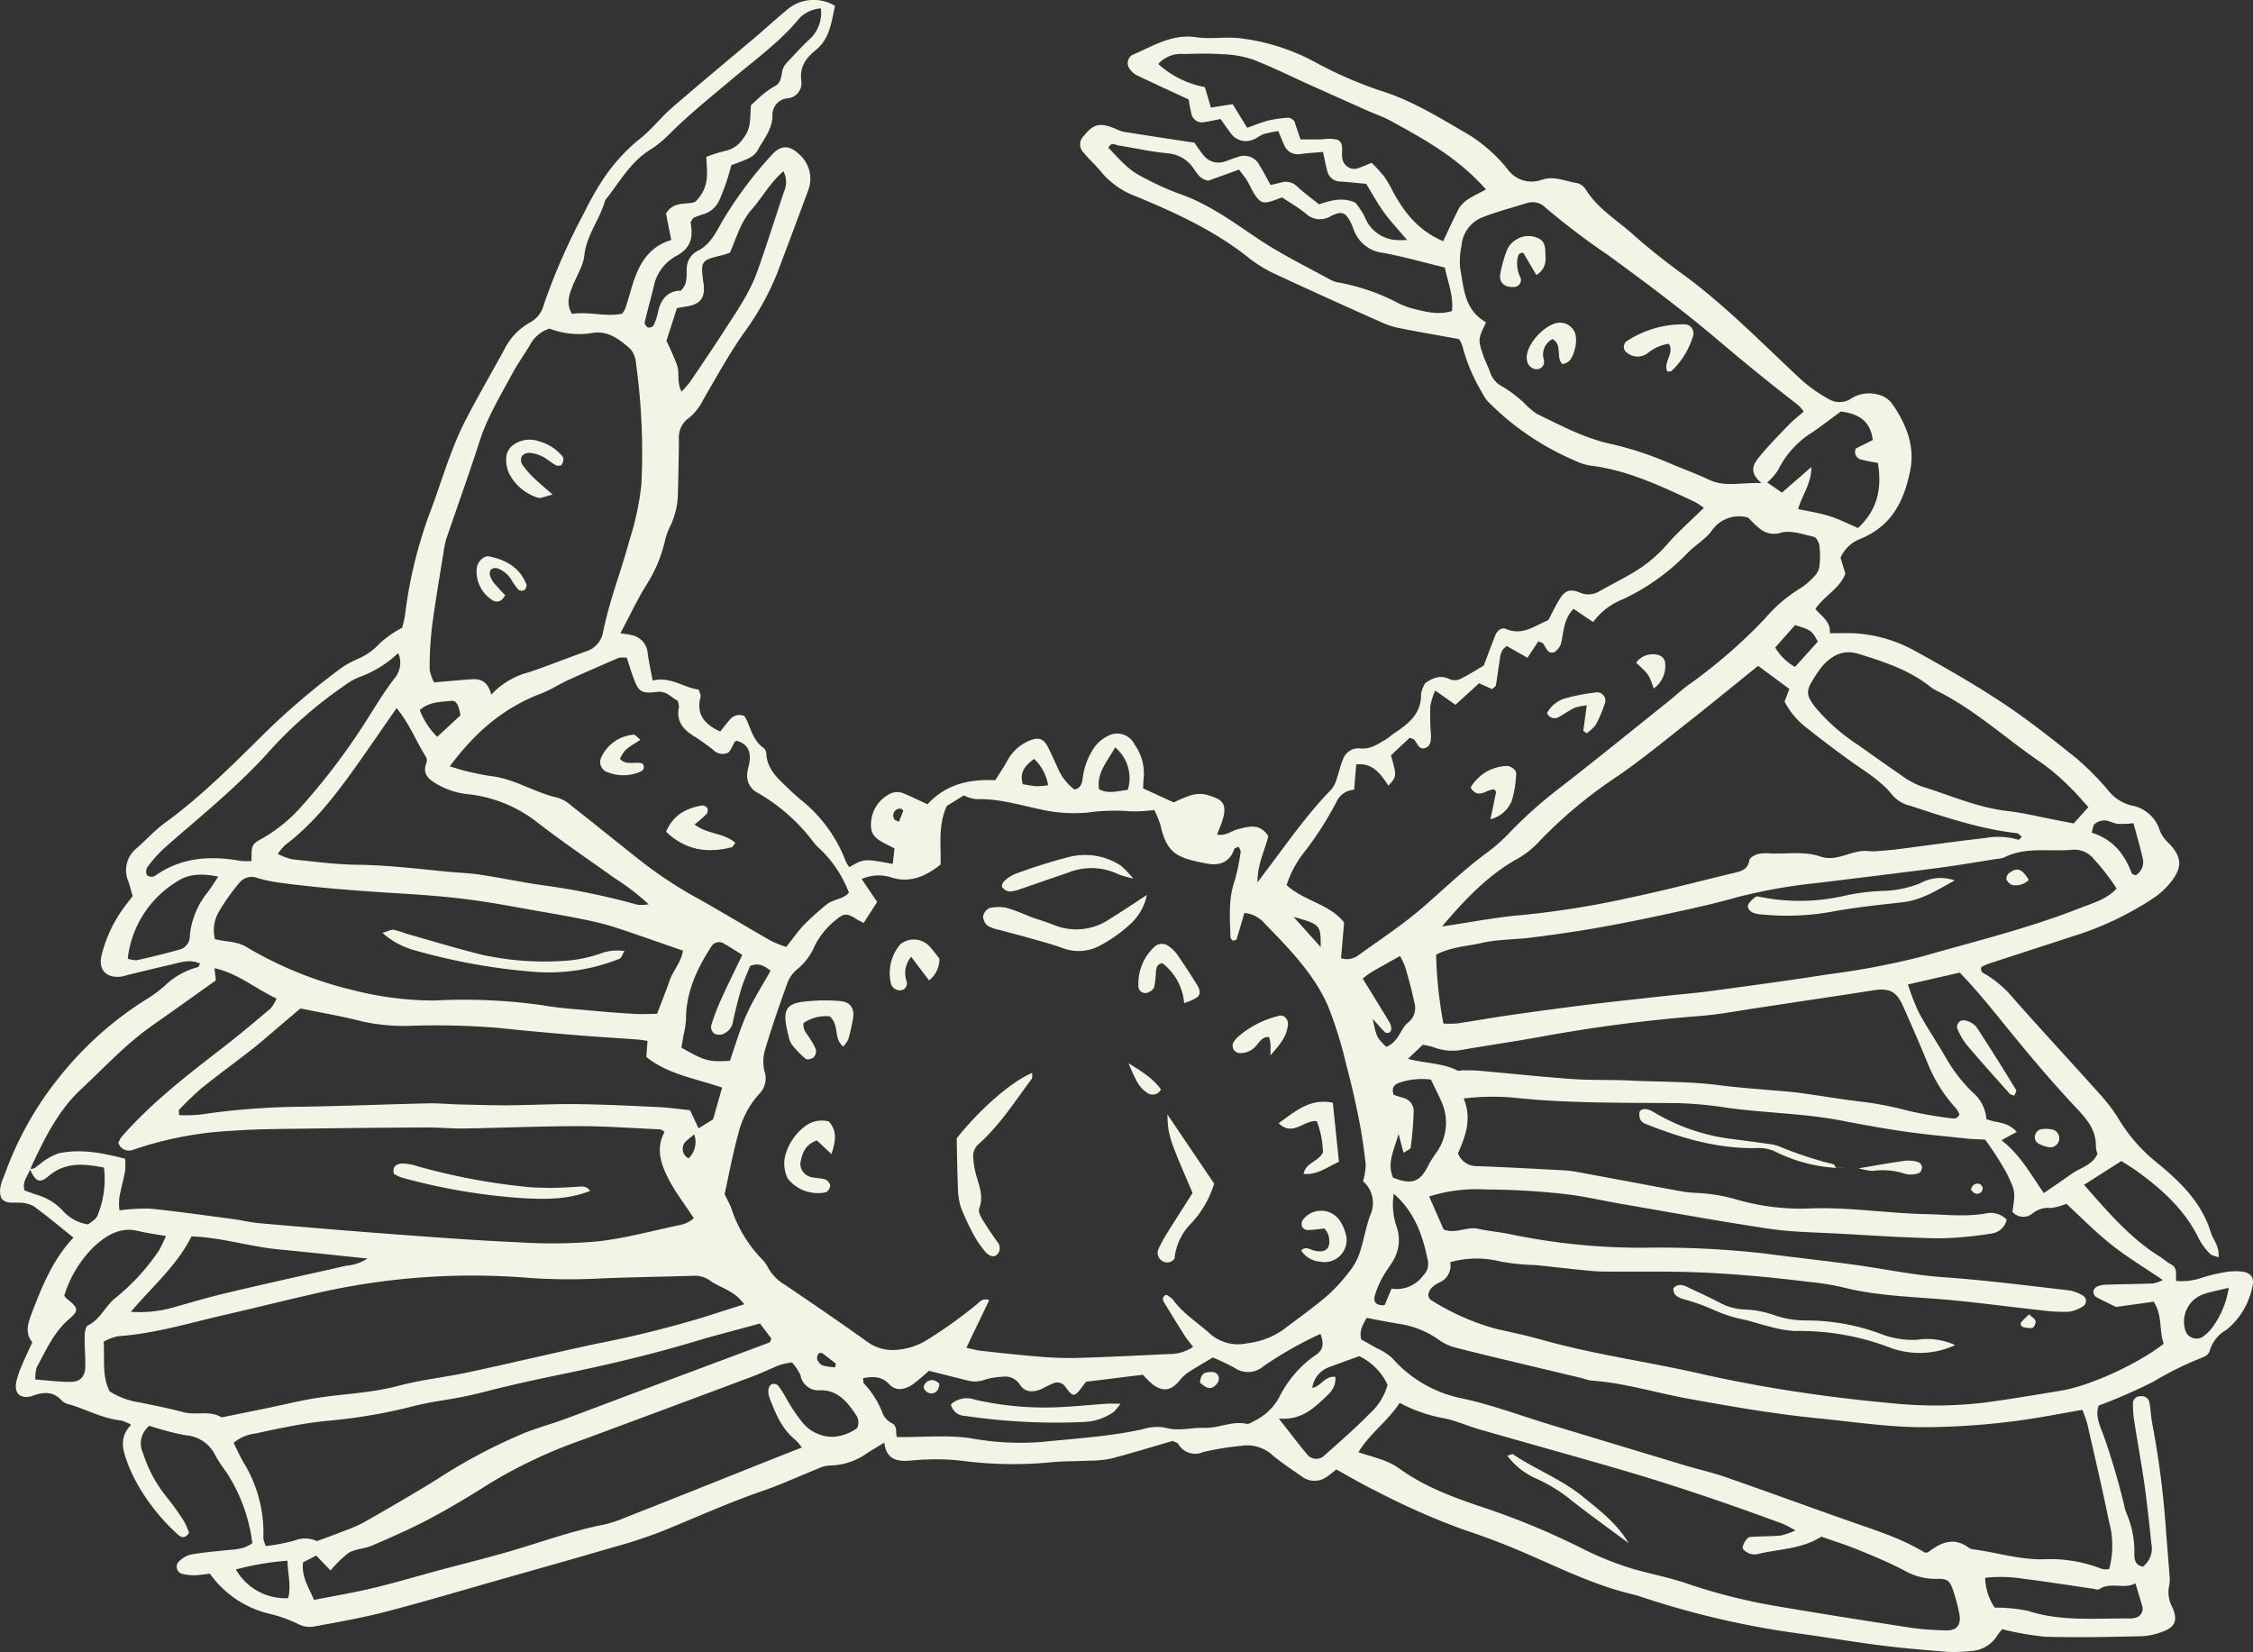 <svg id="グループ_62" data-name="グループ 62" xmlns="http://www.w3.org/2000/svg" xmlns:xlink="http://www.w3.org/1999/xlink" width="324.999" height="238.304" viewBox="0 0 324.999 238.304">
  <rect x="0" y="0" width="324.999" height="238.304" fill="#333333" stroke="none"/>
  <defs>
    <clipPath id="clip-path">
      <rect id="長方形_218" data-name="長方形 218" width="324.999" height="238.304" fill="#f4f4e6"/>
    </clipPath>
  </defs>
  <g id="グループ_61" data-name="グループ 61" transform="translate(0 0)" clip-path="url(#clip-path)">
    <path id="パス_365" data-name="パス 365" d="M10.6,178.524c-2.013-1.61-3.835-3.159-5.766-4.552a4.5,4.5,0,0,0-2.154-.491c-.845-.078-1.755.221-2.47-.618-.548-1.325.126-2.567.575-3.753a48.277,48.277,0,0,1,7.708-13.666,49.838,49.838,0,0,1,12.631-11.306,16.923,16.923,0,0,0,2.626-1.945,10.976,10.976,0,0,1,4.784-2.689c.131-.032.206-.3.337-.51-1.5-.7-2.942-.141-4.377.186-2.008.457-4.008.953-6.01,1.435a9.465,9.465,0,0,1-.946.245c-2.194.291-3.412-.957-2.876-3.106a19.661,19.661,0,0,1,3.188-6.813c.384-.529.8-1.037,1.285-1.671-.2-.691-.375-1.418-.611-2.124a4.056,4.056,0,0,1,1.157-4.769c1.4-1.218,2.655-2.626,4.145-3.709,5.584-4.057,10.362-9.009,15.28-13.811a105.455,105.455,0,0,1,10.269-8.61,14.566,14.566,0,0,1,2.3-1.231,9.189,9.189,0,0,0,3.142-2.249,15.572,15.572,0,0,1,3.211-2.229c.082-.36.295-1.089.4-1.831a64.757,64.757,0,0,1,3.447-14.382c1.774-4.6,3.045-9.405,5.325-13.8,1.766-3.4,3.69-6.722,5.534-10.083a9.041,9.041,0,0,1,3.789-3.964,3.981,3.981,0,0,0,1.915-2.512,89.551,89.551,0,0,1,5.8-13.223,41.787,41.787,0,0,1,3.1-5.39A26.227,26.227,0,0,1,92.2,20.1c1.722-1.311,3.068-3.113,4.716-4.541,4.04-3.5,8.159-6.912,12.243-10.364.748-.632,1.471-1.294,2.21-1.937.66-.575,1.319-1.149,1.989-1.707a5.956,5.956,0,0,1,7.085-.714c-.5,2.345-.746,4.743-2.763,6.383-1.427,1.159-2.366,2.407-2.09,4.476a2.177,2.177,0,0,1-2.052,2.489,2.4,2.4,0,0,0-2.111,2.529c-.027,2-1.326,3.441-2.19,5.062a2.8,2.8,0,0,1-1.21,1.035c-.771.392-1.606.655-2.531,1.016a32.474,32.474,0,0,1-1.644,4.845,3.687,3.687,0,0,1-2.48,2.255,10.584,10.584,0,0,0-1.41.535c-.156.312-.365.525-.335.693.4,2.152-.006,3.726-2.211,4.841a6.484,6.484,0,0,0-3.136,4.438c-.409,1.7-.9,3.388-1.285,5.095-.046.2.265.624.495.708a.837.837,0,0,0,.778-.284A7.719,7.719,0,0,0,94.9,45.1c.392-1.96,1.456-3.155,3.323-3.182.957-.95.8-1.991.845-2.957a2.888,2.888,0,0,1,1.5-2.737c1.8-.864,2.594-2.474,3.519-4.124a57.253,57.253,0,0,1,7.222-9.732c1.3-1.475,2.565-1.458,3.932-.147a4.681,4.681,0,0,1,1.285,5.39q-2.172,5.861-4.381,11.708a39.173,39.173,0,0,1-4.771,8.606c-2.206,3.142-4.057,6.488-5.97,9.8a7.751,7.751,0,0,1-1.985,2.533,3.375,3.375,0,0,0-1.484,3.064c-.025,2.638-.069,5.275-.148,7.911A11.111,11.111,0,0,1,96.63,76a9.186,9.186,0,0,0-.746,2.168,20.2,20.2,0,0,1-2.7,6.294c-1.309,2.133-2.381,4.415-3.694,6.891a14.617,14.617,0,0,1,1.679.274,2.841,2.841,0,0,1,2.249,2.5c.166,1.29.455,2.563.725,4.042,2.579-.645,4.44,1.016,6.642,1.3.12.424.343.763.274,1.026-.657,2.495.5,3.966,2.838,5.022.409-.51.841-1.087,1.315-1.625a1.744,1.744,0,0,1,2.185-.592c.879,1.42,1.085,3.456,2.744,4.573a1.241,1.241,0,0,1,.405.877c.12,2.211,1.646,3.506,3.051,4.878.624.611,1.281,1.189,1.947,1.755a20.7,20.7,0,0,1,6.478,8.918,3.87,3.87,0,0,0,.506.775c2.139-1.228,2.139-1.228,6.252-.457.082-.717.164-1.422.257-2.236-.569-.293-1.037-.537-1.507-.778-1.633-.841-2.076-1.637-1.835-3.38a4.907,4.907,0,0,1,2.527-3.637,2.338,2.338,0,0,1,2.2-.114c1.089.451,2.147.974,3.372,1.54,2.584-2.849,5.985-3.669,9.774-3.467.605-.974,1.216-1.859,1.73-2.8a6.381,6.381,0,0,1,3.336-2.963c1.275-.506,1.962-.2,2.6,1.1.483.984.931,1.987,1.389,2.982a7.673,7.673,0,0,0,2.352,3.013c1.066-.2,1.129-1.083,1.226-1.787a9.97,9.97,0,0,1,1.642-4.261,5.115,5.115,0,0,1,1.932-1.652,2.789,2.789,0,0,1,3.9,1.229,7.189,7.189,0,0,1,1.321,4.663c-.072.535-.072,1.077-.107,1.644l4.434,2.034a17.212,17.212,0,0,1,2.392-1.011,4.358,4.358,0,0,1,2.229-.129c2.168.643,3.294,1.033,2.32,3.955-.192.577-.438,1.136-.7,1.817,1.288.238,2.052-.529,2.954-.757,1.559-.4,3.2-.946,4.428.982-.438,1.994-1.562,3.92-1.549,6.667.636-.847.948-1.267,1.264-1.684,3.041-4.008,5.9-8.166,9.436-11.767a4.777,4.777,0,0,0,.794-1.718c.293-.815.459-1.682.8-2.472a2.382,2.382,0,0,1,2.525-1.684c1.424.167,2.5-.594,3.62-1.25.468-.272.87-.658,1.323-.961,2.033-1.351,3.89-2.8,3.831-5.635a4.779,4.779,0,0,1,.6-1.57c1.117-.767,2.221-1.241,3.606-.525a1.934,1.934,0,0,0,1.515-.1c1.167-.575,2.265-1.288,3.321-1.9.575-1.507,1.106-2.938,1.665-4.358.272-.691.927-1.193,1.528-.933,2.379,1.035,4.147-.457,6.115-1.258.582-1.083,1.085-2.183,1.736-3.186.712-1.1,1.424-1.344,2.78-.82a3.012,3.012,0,0,0,2.786-.128c1.614-.908,3.268-1.741,4.864-2.678a19.868,19.868,0,0,0,5-4.149c1.572-1.8,3.388-3.388,5.281-5.247a12.449,12.449,0,0,0-1.393-.9c-4.834-2.249-9.647-4.554-15.027-5.2a8.064,8.064,0,0,1-2.16-.7A39.1,39.1,0,0,1,214.6,57.877a6.983,6.983,0,0,1-.854-1.325,25.584,25.584,0,0,1-2.794-6.644,5.016,5.016,0,0,0-.472-.992c-2.942-.537-5.709-1.018-8.465-1.557a11.753,11.753,0,0,1-2.489-.756C194.371,44.3,189.219,41.988,184.1,39.6a19.271,19.271,0,0,1-3.907-2.36c-4.914-3.939-10.551-6.52-16.277-8.9a11.867,11.867,0,0,1-5.015-3.477c-.82-1.022-1.819-1.894-2.645-2.908a1.674,1.674,0,0,1,.114-2.385c1.4-1.724,2.284-1.92,4.518-1.007a5.778,5.778,0,0,0,1.2.445c3.308.531,6.621,1.03,10.231,1.585a17.376,17.376,0,0,0,1.332,1.854,2.7,2.7,0,0,0,2.954.874c.622-.192,1.224-.457,1.85-.638a2.509,2.509,0,0,1,3.3,1.281c.525.824.959,1.705,1.522,2.72.523-.122,1.024-.223,1.513-.356a2.343,2.343,0,0,1,2.383.628c.955.879,2.013,1.644,3.094,2.512,1.7-.55,3.372-1.064,5.23-.247a10.978,10.978,0,0,1,1.372,2.055,5.184,5.184,0,0,0,4.8,3.355c.316.029.636,0,1.317,0-1.243-1.473-2.39-2.683-3.363-4.025-.953-1.313-1.726-2.758-2.544-4.09-1.4-.126-2.573-.259-3.753-.331a1.927,1.927,0,0,1-1.869-1.545c-.236-.828-.381-1.682-.609-2.723-1.13.1-2.181.158-3.222.289a2.09,2.09,0,0,1-2.379-1.288c-.276-.592-.512-1.2-.854-2.015a18.24,18.24,0,0,0-2.1.438c-.508.164-.934.575-1.439.759a2.628,2.628,0,0,1-3.233-.784c-.533-.674-1.011-1.393-1.551-2.147-.778.148-1.515.32-2.259.426a1.556,1.556,0,0,1-1.964-1.25,18.673,18.673,0,0,1-.369-1.991c-2.657-1.233-5.112-2.356-7.544-3.523a2.873,2.873,0,0,1-.952-.856,1.4,1.4,0,0,1,.31-2.034c2.967-1.243,5.736-3.1,9.245-2.571,2.01.3,4.067-.076,6.136.124a30.312,30.312,0,0,1,10.815,3.351,59.623,59.623,0,0,0,9.529,4.2c4.615,1.393,8.69,3.979,12.833,6.37a22.131,22.131,0,0,1,5.607,4.973,4.261,4.261,0,0,0,4.916,1.553c1.833-.628,3.412.215,5.089.462a2.085,2.085,0,0,1,1.279.912c1.709,2.782,4.486,4.411,6.823,6.5,2.274,2.029,4.684,3.92,7.144,5.715,6.273,4.575,11.645,10.17,17.324,15.421a22.11,22.11,0,0,0,4.021,2.754,3.051,3.051,0,0,0,3.108-.3,4.886,4.886,0,0,1,3.77-.485,3.51,3.51,0,0,1,2.1,1.444c1.994,2.9,3.237,6.073,2.5,9.609-.908,4.362-2.659,7.911-7.167,9.753A5.123,5.123,0,0,0,265.5,80.45c.211.691.459,1.505.7,2.284-.83,2.194-3.024,3.165-4.326,5.108.913,1.079,2.255,1.859,2.082,3.5,1.313,0,2.48-.057,3.641.011a20.393,20.393,0,0,1,8.68,2.556c4.288,2.36,8.551,4.8,12.629,7.5,3.715,2.463,7.226,5.253,10.711,8.046a40.759,40.759,0,0,1,4.375,4.411,6.329,6.329,0,0,0,3.4,2.307,5.22,5.22,0,0,1,4.193,3.713,5.211,5.211,0,0,0,1.328,1.8c1.8,1.926,1.937,3.368.291,5.473a10.751,10.751,0,0,1-2.335,2.227A44.861,44.861,0,0,1,299.176,135c-4.12,1.347-8.248,2.678-12.368,4.027a8.775,8.775,0,0,0-1,.453c-.173.8.331.893.683,1.094a15.759,15.759,0,0,1,3.926,3.414c4.2,4.741,8.5,9.384,12.726,14.1a23.68,23.68,0,0,1,2.525,3.4,23.66,23.66,0,0,0,5.317,6.092c3.37,2.742,6.577,5.766,7.932,10.191.339,1.1,1.3,2.019,1.1,3.593-.552-.223-1-.27-1.233-.523a9.423,9.423,0,0,1-1.557-2.1c-2.021-4.191-5.315-7.167-8.971-9.809-.7-.5-1.441-.944-2.24-1.463l-5.391,3.435c3.433,3.89,6.63,7.679,10.9,10.334.554.344,1.035.815,1.608,1.108,1.016.521.723,1.437.761,2.417a8.86,8.86,0,0,0,3.466-.373,24.623,24.623,0,0,1,3.471-.868,8.954,8.954,0,0,1,2.255-.135c1.6.1,2.213.87,1.783,2.385a10.721,10.721,0,0,1-3.69,6.039,5.137,5.137,0,0,0-2.409,2.963c-.152.7-.815.95-1.452,1.188a47.278,47.278,0,0,0-6.678,3.33,78.482,78.482,0,0,1-7.905,3.454c-.54,1.458.2,2.935.706,4.3a101.221,101.221,0,0,1,2.98,10.1,5.571,5.571,0,0,0,.253.953,13.966,13.966,0,0,1,1.21,6.08c0,.773.1,1.562,1.216,1.806a3.318,3.318,0,0,0,1.231-3.361c-.293-2.841-.594-5.685-.993-8.511-.432-3.045-1-6.071-1.467-9.11a15.088,15.088,0,0,1-.192-2.619,1.02,1.02,0,0,1,1.1-.98,1.1,1.1,0,0,1,1.258.805c.221,1.07.23,2.185.451,3.252a129.821,129.821,0,0,1,1.983,15.687c.164,1.968.327,3.936.468,5.905a4.959,4.959,0,0,1-.027,1.637,4.458,4.458,0,0,0,.455,3.153c.837,1.9.388,2.891-1.492,3.54a9.511,9.511,0,0,1-2.841.628c-4.664.1-9.335.207-14,.076A42.9,42.9,0,0,1,288.812,235c-.2.263-.483.569-.706.915a4.69,4.69,0,0,1-3.8,2.232,21.528,21.528,0,0,1-3.243.128c-3.245-.255-6.493-.525-9.725-.933-3.979-.5-7.938-1.191-11.915-1.732a124.781,124.781,0,0,1-22.491-5.216c-.413-.137-.826-.284-1.247-.381-5.325-1.229-10.216-3.612-15.194-5.782-3.083-1.344-6.233-2.563-9.426-3.606a105.662,105.662,0,0,1-12.806-5.683c-1.856-.893-3.625-1.96-5.492-2.982-.472.365-.875.717-1.317,1.014a3.012,3.012,0,0,1-3.656,0c-1.431-1-2.9-1.953-4.229-3.072a5.4,5.4,0,0,0-4.518-1.349,40.134,40.134,0,0,0-5.454.887,2.833,2.833,0,0,1-3.641-1.178c-.1-.156-.367-.206-.782-.422-2.832.822-5.827,1.745-8.857,2.541a15.991,15.991,0,0,1-3.233.312c-1.726.089-3.458.063-5.18.2a56.846,56.846,0,0,1-13.324-.209,32.17,32.17,0,0,0-4.87-.16c-.974,0-1.947.143-2.923.188-1.726.078-2.994-.518-3.214-2.626-.908.548-1.644.986-2.371,1.437a9.479,9.479,0,0,1-5.462,1.867,3.972,3.972,0,0,0-1.551.369c-2.721,1.089-5.39,2.335-8.155,3.289-4.939,1.7-9.689,3.854-14.517,5.82a73.314,73.314,0,0,1-7.108,2.329c-5.523,1.616-11.061,3.174-16.6,4.744-5.424,1.542-10.829,3.155-16.285,4.571-3.351.87-6.775,1.463-10.183,2.092a3.543,3.543,0,0,1-2.171-.274,19.559,19.559,0,0,0-4.269-1.547,14.718,14.718,0,0,1-8.634-5.808,19.792,19.792,0,0,1-2.092.247,7.225,7.225,0,0,1-1.9-.211,1.056,1.056,0,0,1-.409-1.825,3.6,3.6,0,0,1,1.633-.946c1.6-.291,3.22-.43,4.836-.6,1.387-.145,2.817-.11,4.071-1.062a24.287,24.287,0,0,0-3.673-10.115A25.764,25.764,0,0,1,31.093,210a5.129,5.129,0,0,0-4.326-2.975,39.591,39.591,0,0,1-5.216-1.368,3.256,3.256,0,0,0-.908,3.981,19.3,19.3,0,0,0,3.2,6.054,38.566,38.566,0,0,1,2.689,3.724,9.942,9.942,0,0,1,.736,1.684c-.619.972-1.258.592-1.715.152a29.324,29.324,0,0,1-5.548-6.857,23.271,23.271,0,0,1-1.446-2.952c-.744-1.975-1.561-3.993.36-5.919a5.876,5.876,0,0,0-1.41-.624c-2.63-.259-4.94-1.551-7.416-2.3a2.506,2.506,0,0,1-1.146-.531c-1.208-1.393-2.632-1.317-4.164-.763a2.577,2.577,0,0,1-.308.108c-1.625.367-2.472-.476-2.109-2.171a12.4,12.4,0,0,1,.733-2.166c.464-1.111.986-2.2,1.562-3.466-1-1.188-.716-2.52-.181-3.92,1.524-4.008,3.1-7.978,6.113-11.169m-6.32-9.993c.634.236.959-.265,1.4-.556a9.14,9.14,0,0,1,2.773-1.612c3.241-.691,6.41-.048,9.609.784a10.945,10.945,0,0,1-.017,1.814c-.244,1.294-.611,2.567-.837,3.863a8.789,8.789,0,0,0,.034,1.764,28.036,28.036,0,0,1,4.427-.247c3.987.405,7.959.974,11.934,1.5,1.288.171,2.56.495,3.852.607,6.379.552,12.762,1.094,19.147,1.568,6.061.451,12.123.912,18.192,1.178a74.724,74.724,0,0,0,11.382-.126c3.968-.436,7.867-1.521,11.8-2.341a4.442,4.442,0,0,0,2.12-1c-1.307-2-2.64-3.722-3.631-5.627-1.113-2.137-1.907-4.438-.594-6.825-.249-.156-.421-.354-.6-.362-3.9-.181-7.8-.474-11.7-.472-5.528,0-11.057.247-16.585.337-1.831.03-3.663-.154-5.494-.147q-8.293.037-16.584.158c-3.8.057-7.6.044-11.39.316a52.19,52.19,0,0,0-14.292,2.739,1.6,1.6,0,0,1-2.145-.993,4.174,4.174,0,0,1,.453-.849c4.341-4.969,9.527-8.958,14.707-12.956,2.327-1.8,4.579-3.7,6.826-5.6a5.452,5.452,0,0,0,.828-1.414c-3.108-1.463-5.62-3.66-8.952-4.373.082.695.152,1.285.207,1.751-3.171,2.253-6.172,4.411-9.2,6.531-3.774,2.64-6.88,6.042-10.231,9.158-3.418,3.178-5.4,7.348-7.355,11.525-.3,1-1.243,1.835-.8,3.094.533.194,1.035.379,1.538.563a8.235,8.235,0,0,1,4.092,2.5,6.046,6.046,0,0,0,3.532,1.835c.436-.39,1.138-.725,1.334-1.252A13.819,13.819,0,0,0,15,168.411c-2.815-.521-5.5-.879-7.985,1.229-1.33,1.13-1.918.807-2.74-1.109m120.31-35.4c-.32-.166-.607-.287-.866-.453-1.522-.986-1.913-1-3.131,0a11.324,11.324,0,0,0-3.083,3.787,8.61,8.61,0,0,1-2.527,3.359,4.739,4.739,0,0,0-1.446,2.116c-1.121,3.089-2.194,6.2-3.136,9.35a6.109,6.109,0,0,0-.128,3.216,3.145,3.145,0,0,1-.769,3.3,13.207,13.207,0,0,0-3,5.749c-.8,2.841-1.323,5.761-1.975,8.7.316.653.7,1.321.972,2.033a18.942,18.942,0,0,0,4.314,7.239,4.764,4.764,0,0,1,.976,1.309,6.686,6.686,0,0,0,2.491,2.522c3.964,2.683,7.915,5.386,11.811,8.168a6.157,6.157,0,0,0,3.964,1.2,9.783,9.783,0,0,0,4.619-1.412,67.652,67.652,0,0,0,7.169-5.123c.468-.362.86-1.014,1.856-.649-1.075,2.24-2.141,4.453-3.292,6.851a18.71,18.71,0,0,0,1.953.432c2.8.308,5.6.622,8.4.849a50.93,50.93,0,0,0,5.519.2c4.442-.129,8.882-.343,13.322-.563a5.983,5.983,0,0,0,3.509-1.037c-.459-.605-.881-1.087-1.222-1.623-1-1.568-1.968-3.153-2.931-4.744-.219-.362-.392-.776.253-1.155a3.476,3.476,0,0,1,.969.683c1.431,1.993,3.494,3.273,5.275,4.866a6.145,6.145,0,0,0,5.462,1.46,11.375,11.375,0,0,0,5.138-1.916c2.158-1.656,4.4-3.212,6.459-4.986a25.472,25.472,0,0,0,3.469-3.882,8.715,8.715,0,0,0,1.271-2.636c.531-1.667.8-3.426,1.408-5.062a4.176,4.176,0,0,0-1.035-4.9,9.457,9.457,0,0,0,.388-2.364c-.24-2.181-.546-4.362-.976-6.512-.535-2.689-1.138-5.369-1.857-8.01a58.307,58.307,0,0,0-2.642-8.457c-2.076-4.672-5.654-8.277-9.158-11.881a4.311,4.311,0,0,0-2.881-1.469c-.384,1.325-.736,2.581-1.132,3.823-.036.11-.356.126-.546.187-.11-.166-.314-.329-.32-.5-.082-2.725-.329-5.447.59-8.121a27.4,27.4,0,0,0,.872-4.189c.04-.225-.185-.495-.295-.761-.3.167-.586.225-.632.363-.657,1.966-2.225,2.406-3.92,2.08-4.168-.8-5.757-1.321-6.7-5.49a14.191,14.191,0,0,0-.908-2.246,20.592,20.592,0,0,1-3.475.192,28.1,28.1,0,0,0-6.157.187,21.921,21.921,0,0,1-6.788-.466c-3.06-.647-6.094-1.581-9.289-1.467a5.549,5.549,0,0,1-1.762-.548c-.944.586-1.768,1.1-2.457,1.522-1.317,2.864-.8,5.763-.9,8.452-2.3,1.823-4.581,2.75-7.376,1.777a5.956,5.956,0,0,0-4,.32l2.232,3.294-1.951,3.041m164.888,42.787a2.6,2.6,0,0,1-2.149,2,53.739,53.739,0,0,1-7.441.7c-4.88-.074-9.755-.411-14.629-.681-3.355-.185-6.739-.213-10.054-.706-7.081-1.05-14.127-2.35-21.187-3.561-2.885-.495-5.751-1.189-8.655-1.484a107.068,107.068,0,0,0-11.03-.618,22.7,22.7,0,0,0-8.17,1.009c.721,1.642,1.452,3.311,2.091,4.765,1.852.695,3.3-.478,4.992-.1,1.543.344,3.172.462,4.756.807a92.007,92.007,0,0,0,19.065,1.922,136.183,136.183,0,0,1,17.217.8c4.408.588,8.832,1.051,13.236,1.658,4.3.59,8.532,1.5,12.882,1.8,6.058.422,12.088,1.208,18.125,1.9a5.679,5.679,0,0,1,2.048.815.912.912,0,0,1-.013,1.431,5.328,5.328,0,0,1-2.055.826,23.208,23.208,0,0,1-3.892-.186c-5.07-.546-10.126-1.269-15.208-1.663-4.543-.352-9.083-.531-13.535-1.663a37.849,37.849,0,0,0-4.817-.78c-2.906-.348-5.816-.683-8.731-.919-3.02-.245-6.048-.453-9.076-.523-4.012-.1-8.027-.019-12.041-.063-1.189-.011-2.379-.156-3.564-.276-2.052-.206-4.1-.449-6.149-.657a31.145,31.145,0,0,1-5.14-.533,14.112,14.112,0,0,0-7.15.118,2.625,2.625,0,0,1-1.625,2.95c-.756.422-1.517.906-1.543,1.943.12.188.194.447.358.54a34.585,34.585,0,0,0,9.489,4.2c2.223.5,4.453.972,6.644,1.589,7.433,2.092,15.088,3.121,22.6,4.828,4.44,1.009,8.927,1.85,13.428,2.546q7.071,1.09,14.21,1.734a60.543,60.543,0,0,0,13.322-.051c3.762-.5,7.51-1.13,11.255-1.753,4.185-.695,11.141-3.89,14.789-6.767-.7-1.856-.147-4.073-1.452-6.058l-5.428.756c-1.009-.495-1.989-.934-2.917-1.463a.986.986,0,0,1-.354-.834,1.086,1.086,0,0,1,.6-.676,3.5,3.5,0,0,1,1.256-.24c2.27-.07,4.543-.091,6.811-.179a5.328,5.328,0,0,0,1.345-.495c-2.624-1.783-5.133-3.287-7.407-5.091-2.3-1.819-4.36-3.936-6.5-5.9a9.647,9.647,0,0,1-2.211.607,3.593,3.593,0,0,0-2.67.78,2.081,2.081,0,0,1-2.9-.221c.4-2.834.5-2.887-.864-5.645a47.393,47.393,0,0,0-3.07-4.777c-1.022-.055-1.781-.063-2.535-.143-3.016-.322-6.04-.59-9.043-1.02-3.11-.445-6.2-1.016-9.289-1.606-5.344-1.018-10.791-1.073-16.165-1.8a58.145,58.145,0,0,0-7.112-.693c-8.025-.084-16.055.061-24.055-.813a34.612,34.612,0,0,0-7.03.139c1.248,2.98.213,5.544-.816,7.919a2.855,2.855,0,0,0,2.687,1.84c4.008.137,8.012.365,12.018.573a17.687,17.687,0,0,1,2.267.228c4.895.9,9.786,1.829,14.68,2.729a16.878,16.878,0,0,0,2.579.324,24.728,24.728,0,0,1,5.772.908,33.269,33.269,0,0,0,10.292,1.361c5.772-.284,11.466.676,17.212.8,2.925.063,5.831.421,8.741-.116a3.183,3.183,0,0,1,2.9.91m-59.651-86.2-2.839-1.9c-1.368,1.437-1.395,3.11-1.726,4.7a2.3,2.3,0,0,1-1,1.524c-.934.392-1.214-.584-1.629-1.2-.1-.145-.356-.179-.71-.341-.489.736-.993,1.5-1.572,2.371l-2.984-1.69c-.978.651-.948,1.58-1.081,2.434-.171,1.079-.3,2.164-.493,3.241-.029.164-.28.289-.537.537l-1.88-.843-3.412,3.106c-.984-.691-1.846-1.3-2.927-2.059a10.322,10.322,0,0,0-.7,2.249,34.883,34.883,0,0,0,.08,3.938c.044.8.063,1.69-.693,2.052-.957.461-1.227-.552-1.679-1.121-.11-.137-.352-.164-.685-.3-.889.834-1.827,1.711-2.7,2.531.856,3.022.856,3.022-.362,4.371-1.1-1.616-2.2-3.332-4.642-3.06-.107,1.248-.206,2.415-.31,3.656a2.944,2.944,0,0,0-2.423,1.5,47.558,47.558,0,0,1-4.929,7.7,15.126,15.126,0,0,0-2.392,4.552c2.552,2.322,6.141,2.683,8.3,5.378-.148,1.732-.295,3.45-.442,5.165a2.732,2.732,0,0,0,2.558-.466c3.091-2.227,6.3-4.326,9.171-6.813,3.127-2.7,6.094-5.591,9.445-8.033a25.324,25.324,0,0,0,3.389-3.066,64.75,64.75,0,0,1,7.359-6.472c5.157-4.014,10.231-8.138,15.333-12.224,1.022-.816,1.97-1.736,3.041-2.474a74.19,74.19,0,0,0,10.825-9.417,21.43,21.43,0,0,1,4.921-4.263,9.914,9.914,0,0,0,2.253-1.876,2.64,2.64,0,0,0,.71-1.416,12.486,12.486,0,0,0,.008-2.955c-.059-.48-.447-1.224-.807-1.306-1.557-.356-3.275-.976-4.708-.607a3.232,3.232,0,0,1-3.23-.689c-.586-.474-1.1-1.041-1.549-1.475a4.749,4.749,0,0,0-5.264,1.92c-.885,1.2-2.3,2-3.368,3.077a31.458,31.458,0,0,1-9.455,6.786,9.707,9.707,0,0,0-4.259,3.275m70.563,113.636c-1.631.291-2.914.523-4.2.748a104.465,104.465,0,0,1-19.413,1.755c-4.885-.067-9.713-.807-14.566-1.285-6.263-.615-12.45-1.7-18.637-2.817-4.689-.847-9.268-2.3-14.056-2.624a8.122,8.122,0,0,1-1.248-.331c-2.845-.681-5.692-1.351-8.537-2.036-3.268-.786-6.541-1.549-9.8-2.4a6.821,6.821,0,0,1-2.348-1.094,13.225,13.225,0,0,0-5.953-2.345c-1.462-.251-2.919-.54-4.5-.834-.451.921-1.121,1.8-.754,3.119.714.4,1.467.815,2.208,1.248a8.744,8.744,0,0,1,2.2,1.378,18.122,18.122,0,0,0,10.153,5.877c4.324.931,8.507,2.514,12.755,3.8q9.652,2.926,19.311,5.835c1.972.592,3.989,1.041,5.932,1.717,6.042,2.1,12.05,4.312,18.091,6.427,3.686,1.288,7.413,2.47,10.654,4.467.27-.034.4-.011.466-.065,1.84-1.435,3.736-2.24,5.894-.626a1.345,1.345,0,0,0,.609.209c3.329.44,6.566,1.473,9.966,1.439a20.4,20.4,0,0,1,8.61,1.395,2.934,2.934,0,0,0,1.028.015,12.884,12.884,0,0,0-.017-6.832c-.961-4.729-2.067-9.428-3.138-14.134a19.636,19.636,0,0,0-.71-2.012m-92.372-69.712c4.118-.607,7.73-1.328,11.377-1.635a130.2,130.2,0,0,0,16.024-2.584c4.98-1.051,9.908-2.35,14.859-3.542.976-.234,1.855-.493,2.059-1.766.059-.371.744-.776,1.212-.908a6.305,6.305,0,0,1,1.935-.1c2.371.1,4.788-.356,7.1.442,2.47.853,4.6-1.07,6.988-.775a6.452,6.452,0,0,0,1.3-.008c.974-.074,1.949-.148,2.916-.272,4.193-.535,8.376-1.136,12.574-1.612a10.287,10.287,0,0,1,4.817.261c.08.029.268-.242.483-.447-.253-.187-.476-.489-.729-.516-5.319-.6-10.351-2.308-15.4-3.964a4.763,4.763,0,0,1-2.48-1.456c-1.658-2.1-3.924-3.426-6.048-4.944-2.211-1.58-4.379-3.228-6.507-4.921a11.174,11.174,0,0,1-3.066-3.7l.695-1.817-4.51-3.332c-3.526,2.841-6.885,5.6-10.3,8.288-3.245,2.56-6.45,5.19-9.841,7.536a66.679,66.679,0,0,0-11.287,9.348,13.039,13.039,0,0,1-3.271,2.647c-4.231,2.345-7.517,5.795-10.9,9.776M70.865,100.2a11.251,11.251,0,0,1,5.471-3.247c2.771-.929,5.487-2.029,8.242-3.011A3.538,3.538,0,0,0,87,91.12c.322-1.5.695-2.984,1.13-4.449.874-2.942,1.892-5.842,2.687-8.806a39.445,39.445,0,0,0,1.705-8.008,93.551,93.551,0,0,0-.771-17.4,3.641,3.641,0,0,0-.786-2.084c-1.536-1.4-3.268-2.725-5.5-2.345a11.871,11.871,0,0,1-6.189-.624,4.7,4.7,0,0,0-2.824,2.358c-.847,1.4-1.808,2.742-2.582,4.185-1.705,3.174-3.584,6.254-4.7,9.74-1.5,4.689-3.186,9.321-4.769,13.984A11.954,11.954,0,0,0,63.99,79.6c-.569,3.57-1.193,7.133-1.66,10.716a50.315,50.315,0,0,0-.352,6.225,5.675,5.675,0,0,0,.643,1.888c1.994-.169,3.711-.335,5.43-.451,1.29-.088,2.335.32,2.815,2.229m36.488,87.927c-1.452-2.029-3.42-2.327-4.893-3.393a3.71,3.71,0,0,0-2.425-.717c-4.545.135-9.093.2-13.634.394a83.69,83.69,0,0,1-10.058-.088A100.552,100.552,0,0,0,46.251,186.4c-4.649,1.049-9.272,2.213-13.917,3.281-5.066,1.165-10.06,2.7-15.289,3.056a7.938,7.938,0,0,0-2.088.78c.162,2.567-.265,5.005.86,7.18a11.2,11.2,0,0,0,4.358,1.6c2.126.428,4.253.868,6.351,1.416,1.768.462,3.673-.3,5.371.689.15.088.424-.029.636-.072,2.122-.426,4.242-.853,6.36-1.294,1.909-.4,3.806-.856,5.725-1.207,4.259-.775,8.613-.8,12.844-1.93,3.344-.893,6.824-1.25,10.218-1.979,6.137-1.321,12.245-2.786,18.382-4.1a156.744,156.744,0,0,0,15.47-3.831c1.825-.592,3.658-1.167,5.823-1.857m100.864-40.492a15.472,15.472,0,0,0,1.97-.011c2.461-.369,4.912-.813,7.374-1.165,3.751-.537,7.506-1.052,11.266-1.517,3.869-.478,7.746-.885,11.622-1.315,2.152-.238,4.316-.4,6.463-.7,5.584-.759,11.175-1.5,16.742-2.383a113.619,113.619,0,0,0,13.428-2.533c7.715-2.206,15.537-4.109,23.029-7.059,1.766-.7,3.715-1.178,5.211-2.792a31.173,31.173,0,0,0-3.228-4.187,3.576,3.576,0,0,0-3.123-1.408c-3.294.32-6.708-.481-9.869,1.106a3.2,3.2,0,0,1-.953.2c-2.893.451-5.78.952-8.68,1.332-5.7.746-11.409,1.422-17.113,2.135a78.052,78.052,0,0,0-11.847,2.093c-3.542,1.012-7.159,1.77-10.762,2.552q-4.921,1.07-9.887,1.939c-2.982.518-5.983.934-8.988,1.313-2.356.3-4.779.24-7.08.763-2.181.5-4.5.582-6.63,1.7a59.788,59.788,0,0,0,1.054,9.934m6.141-101.15c-1.157,2.485-1.174,2.491-.377,4.847.278.826.714,1.6.986,2.423a3.607,3.607,0,0,0,1.918,2.088A20.16,20.16,0,0,1,219.727,58a11.928,11.928,0,0,0,1.966,1.7c3.412,1.646,6.745,3.448,10.509,4.3a46.77,46.77,0,0,1,8.324,2.685c1.985.862,4.033,1.578,5.968,2.5,2.326,1.111,4.537.392,7.6.5-1.954-1.656-1.087-2.838-.259-3.848,1.306-1.595,2.759-3.07,4.193-4.552.655-.679,1.408-1.258,2.162-1.924a6.4,6.4,0,0,0-.748-.881q-5.935-4.59-11.651-9.453c-5.064-4.291-10.4-8.263-15.76-12.186a105.626,105.626,0,0,1-9.1-6.9,2.6,2.6,0,0,0-2.7-.641c-2.164.674-4.366,1.247-6.471,2.074a4.818,4.818,0,0,0-2.933,4.067,10.5,10.5,0,0,0-.188,3.275c.518,2.857.592,5.98,3.713,7.772M64.876,110.547c1.1.318,1.8.56,2.512.719,1.157.259,2.316.535,3.49.681,3.384.419,6.269,2.381,9.555,3.117a5.3,5.3,0,0,1,1.951,1.121c3.083,2.421,6.128,4.889,9.2,7.321a61.046,61.046,0,0,0,8.353,5.686c3.8,2.1,7.513,4.369,11.287,6.524a15.221,15.221,0,0,0,2.187.872c.984-1.229,1.732-2.31,2.628-3.245a42.01,42.01,0,0,1,3.15-2.836c.957-.816,2.436-.773,3.27-1.736a16.9,16.9,0,0,0-4.474-6.585,6.663,6.663,0,0,1-.655-.733,26.493,26.493,0,0,0-8.033-7.091,2.772,2.772,0,0,1-1.473-3.028c.051-.434.2-.854.272-1.286.259-1.6-.2-2.767-1.85-3.2-.124.084-.236.122-.284.2-.333.529-.533,1.271-1,1.551a1.84,1.84,0,0,1-2.084-.449,35.681,35.681,0,0,0-2.921-2.055c-1.509-.959-2.426-2.164-2.021-4.092a2.509,2.509,0,0,0-.194-.929c-.959-.516-1.631-1.435-2.906-1.277-2.276.284-2.7.008-3.408-1.888-.377-1-.679-2.029-1.012-3.034a3.748,3.748,0,0,0-1.165.015c-2.47,1.06-4.935,2.133-7.38,3.25-1.279.584-2.47,1.391-3.78,1.884-5.331,2.012-9.495,5.494-13.207,10.522m131.076,98.925c2.107.738,4.143,1.09,5.871,2.341,3.922,2.841,8.454,4.4,12.971,5.905a108.6,108.6,0,0,1,13.2,5.527,45.408,45.408,0,0,0,7.843,3.142c2.512.691,5.083,1.2,7.54,2.044a83.554,83.554,0,0,0,13.247,3.306c6.413,1.09,12.838,2.107,19.269,3.091a41.151,41.151,0,0,0,4.87.341c1.483.046,2.154-.786,1.876-2.337a25.648,25.648,0,0,0-.826-3.184c-.52-1.652-.828-1.966-2.537-1.909a8.959,8.959,0,0,1-4.623-1.226c-2.194-1.153-4.5-2.1-6.8-3.037-1.694-.691-3.448-1.231-5.119-1.821-2.944,1.838-6.187,1.762-9.224,2.514a2.123,2.123,0,0,1-1.269-.128c-.364-.158-.908-.577-.879-.824a2.67,2.67,0,0,1,.735-1.351c.177-.194.611-.19.931-.206,1.3-.067,2.6-.051,3.892-.179a10.524,10.524,0,0,0,2.061-.727,18.092,18.092,0,0,0-1.77-.938c-7.944-2.935-15.952-5.667-24.082-8.023-6.556-1.9-13.135-3.721-19.7-5.607-1.667-.478-3.273-1.208-4.959-1.578a21.592,21.592,0,0,1-6.575-2.255c-1.7,2.632-4.276,4.373-5.945,7.119M45.29,230.779c3.066-.607,5.844-1.068,8.577-1.724,3.159-.756,6.275-1.69,9.411-2.537,3.761-1.014,7.551-1.926,11.278-3.053,4.141-1.25,8.221-2.693,12.475-3.536a16.247,16.247,0,0,0,2.786-.874q9.535-3.768,19.056-7.578c2.2-.875,4.4-1.743,6.79-2.685a7.734,7.734,0,0,0-.912-1.09c-1.972-1.57-2.877-3.808-3.745-6.065a2.809,2.809,0,0,1-.147-1.281.991.991,0,0,1,.508-.71.965.965,0,0,1,.87.2,15.137,15.137,0,0,1,1.054,1.625,25.494,25.494,0,0,0,2.335,3.547,5.623,5.623,0,0,0,4.5,2.232,6.467,6.467,0,0,0,3.54-1.281,2.887,2.887,0,0,0,.162-.738,2.09,2.09,0,0,0-.221-.944c-1.283-1.949-2.661-3.8-5.315-3.749a2.626,2.626,0,0,1-2.82-2.179,7.489,7.489,0,0,0-1.226-1.836,11.3,11.3,0,0,0-1.739.36c-1.306.51-2.567,1.142-3.879,1.633q-12.192,4.567-24.4,9.093a71.243,71.243,0,0,0-13.537,6.33c-2.839,1.806-5.73,3.547-8.7,5.127-2.681,1.425-5.477,2.64-8.263,3.85-1.087.47-2.4.474-3.4,1.054a15.283,15.283,0,0,0-2.643,2.567c-.7-.729-1.34-1.4-2.071-2.158l-1.9.98c-.242,2.1.8,3.555,1.578,5.42m53.216-93.657c-3.283-1.132-6.423-2.257-9.592-3.3a41.383,41.383,0,0,0-4.415-1.138c-2.124-.445-4.263-.815-6.4-1.188-3.418-.594-6.828-1.269-10.265-1.718-3.327-.434-6.68-.7-10.029-.9-5.736-.344-11.464-.765-17.164-1.513a22.823,22.823,0,0,1-3.479-.708,2.268,2.268,0,0,0-2.645.695,28.193,28.193,0,0,0-3.011,4.276,5.25,5.25,0,0,0-.5,3.835c1.517.417,3.047.266,4.448,1.081a55.113,55.113,0,0,0,15.328,6.244,47.435,47.435,0,0,0,11.9,1.528,80.339,80.339,0,0,1,15.893.733c2.131.371,4.3.5,6.463.7s4.32.373,6.484.5c1.06.063,2.13,0,3.258-.011.649-1.707,1.262-3.22,1.8-4.76s1.736-2.775,1.928-4.352M93.4,150.137c-.508-.072-.919-.158-1.334-.187-3.138-.228-6.28-.413-9.417-.674-3.564-.3-7.127-.62-10.684-1a108.439,108.439,0,0,0-12.309-.325,28.281,28.281,0,0,1-7.433-.622c-2.813-.738-5.694-1.21-8.876-1.867-.723.611-1.715,1.444-2.7,2.28-1.414,1.2-2.8,2.432-4.252,3.578-2.4,1.886-4.87,3.667-7.245,5.58a43.053,43.053,0,0,0-3.3,3.165c-.1.1-.013.386-.013.78a19.48,19.48,0,0,0,4.417-.272,106.1,106.1,0,0,1,13.3-.934c6.065-.1,12.13-.348,18.2-.487,1.513-.036,3.03.122,4.546.158,2.385.057,4.769.133,7.152.118,3.239-.021,6.476-.209,9.713-.167,3.9.051,7.8.238,11.7.424,1.6.076,3.2.3,4.674.453.453.963.8,1.7,1.228,2.615l2.093-1.286c.43-1.509.843-2.963,1.306-4.588-3.8-1.317-7.732-1.865-10.929-4.417.055-.759.108-1.488.169-2.32M45.718,222.3c1.395-.521,2.613-.955,3.814-1.431a22.894,22.894,0,0,0,2.988-1.292c3.483-2,6.967-3.995,10.379-6.111a78.953,78.953,0,0,1,12.956-6.851c1.817-.7,3.7-1.222,5.534-1.892,3.258-1.193,6.5-2.444,9.748-3.658q9.923-3.705,19.842-7.414c.135-.051.185-.337.3-.563l-1.654-2.183c-2.329.632-4.516,1.22-6.7,1.814-.628.171-1.258.343-1.88.533-6.335,1.935-12.766,3.469-19.246,4.813-3.823.794-7.65,1.6-11.43,2.575-1.781.461-3.559.866-5.371,1.163-1.711.282-3.431.55-5.114.965a78.22,78.22,0,0,1-12.806,2.192,54.87,54.87,0,0,0-5.46.828c-1.6.285-3.186.641-4.773.986a5.943,5.943,0,0,0-3.15,1.349c.462.921.894,1.9,1.429,2.818a19.31,19.31,0,0,1,2.862,10.971,3.813,3.813,0,0,0,.373,1.1,29.642,29.642,0,0,0,4.12-.794,3.993,3.993,0,0,1,3.237.082m157.376-69.566c2.607.681,5.005.582,7.192,1.7.16.082.419-.051.632-.048.856.013,1.715,0,2.565.072,4.425.388,8.84.87,13.27,1.18,2.809.2,5.639.086,8.454.225,4.215.206,8.442.114,12.648.653,3.542.455,7.114.666,10.671,1,.971.093,1.935.247,2.9.386,2.251.324,4.5.7,6.752.971a46.006,46.006,0,0,1,6.7,1.254,57.038,57.038,0,0,0,6.389,1.149c.483.076,1.1.194,1.389-.54a3.685,3.685,0,0,0-.453-.813,21.493,21.493,0,0,1-4.162-6.63c-1.125-2.735-2.31-5.447-3.511-8.149-.969-2.185-2-2.666-4.368-2.288-3.641.58-7.287,1.111-10.929,1.663-1.823.276-3.644.56-5.468.828-2.788.411-5.563.955-8.364,1.188a222.924,222.924,0,0,0-22.548,2.9c-3.943.736-7.919,1.3-11.872,1.981a7.558,7.558,0,0,1-4.154-.352,10.891,10.891,0,0,0-1.578-.365c-.761.719-1.456,1.376-2.152,2.033m-145.88-50.6c-1.915,2.752-3.582,5.178-5.277,7.584-3.152,4.468-6.394,8.855-10.81,12.178a7.739,7.739,0,0,0-1.051,1.279,9.316,9.316,0,0,0,2.036.773c3.125.322,6.257.752,9.392.788,4.343.048,8.631.569,12.935.992,1.616.158,3.247.2,4.851.447,3,.453,5.97,1.087,8.971,1.511A100.833,100.833,0,0,1,91.935,130.5a6.711,6.711,0,0,0,1.639-.059,33.741,33.741,0,0,0-4.895-3.764c-3.719-2.653-7.5-5.22-11.116-8.01a19.558,19.558,0,0,0-10.1-4.114,11,11,0,0,1-4.585-1.543c-1.1-.662-1.951-1.406-1.387-2.9a1.163,1.163,0,0,0-.027-.906c-1.4-2.189-2.318-4.68-4.253-7.076m244.04,14.29c-.953-1.037-1.777-2.046-2.718-2.929a32.348,32.348,0,0,0-3.96-3.4c-5.138-3.445-9.691-7.768-15.3-10.5a6.445,6.445,0,0,1-1.079-.731c-3-2.3-6.5-3.42-10.029-4.527-2.179-.683-3.791.124-5.2,1.654a13.774,13.774,0,0,0-1.321,1.871c-1.146,1.762-1.123,2.4.167,4.1a27.954,27.954,0,0,0,6.349,5.58c1.943,1.385,3.882,2.782,5.86,4.118a12.336,12.336,0,0,0,3.094,1.758c4.132,1.267,8.109,3.072,12.471,3.574,2.465.284,4.893.9,7.336,1.361.729.139,1.456.282,2.211.428.719-.8,1.365-1.511,2.122-2.35M156.647,199.319c-.209.284-.337.461-.468.634-1.189,1.581-1.365,1.639-2.478.124a1.389,1.389,0,0,0-1.661-.584,15.209,15.209,0,0,0-1.743.837c-1.188.5-2.381.613-3.188-.62a2.507,2.507,0,0,0-2.529-1.121,9.475,9.475,0,0,0-2.512.424,4.2,4.2,0,0,1-2.543.1c-1.867-.464-3.732-.936-5.53-1.387a28.35,28.35,0,0,1-2.4,2.01c-1.066.708-2.354.972-3.29-.036-1.159-1.248-2.392-1.161-3.8-.915.048.362,0,.636.114.776a12.789,12.789,0,0,1,2.744,4.415,2.834,2.834,0,0,0,1.321,1.325c.849.495.451,1.325.693,1.97.108.008.217.021.325.021,3.464.025,6.986-.339,10.378.177a39.91,39.91,0,0,0,10.3.514c4.84-.508,9.706-.773,14.481-1.833a6.847,6.847,0,0,1,3.211-.225c1.939.569,3.791-.036,5.671.032,2.059.076,3.983-1.039,6.078-.58.35.076.809-.261,1.191-.459a8.06,8.06,0,0,0,3.492-3.325,16.217,16.217,0,0,1,5.287-6.145c1.121-.706,1.21-1.686.687-3.047a55.9,55.9,0,0,0-8.176,4.634,3.4,3.4,0,0,1-4.166.295,33.145,33.145,0,0,0-3.188-1.526c-1.424.86-2.543,1.5-3.616,2.2a5.087,5.087,0,0,0-1.129,1.077c-1.207,1.49-2.36,1.728-3.856.666a13.41,13.41,0,0,1-1.479-1.454c-2.68.333-5.35.664-8.231,1.02M96.829,34.619c-.318-1.6-.548-2.771-.754-3.81,1.193-2.065,3.584-1.1,4.354-1.825,2.071-2.229,1.5-4.269,1.462-6.358a20.171,20.171,0,0,1,2.834-.883,4.11,4.11,0,0,0,2.537-1.856c1.163-1.408.906-3.093,1.071-4.72.265-.24.5-.47.752-.676a13.4,13.4,0,0,1,2.565-2c1.431-.66.845-2.16,1.551-3.07.135-.173.268-.348.419-.506.974-1.022,1.918-2.076,2.938-3.051a5.19,5.19,0,0,0,1.857-4.651A4.748,4.748,0,0,0,115.3,2.643c-2.716,3.33-6.189,5.82-9.43,8.547S99.3,16.576,96.295,19.6a14.313,14.313,0,0,1-2.544,2.021c-2.862,1.785-4.423,4.733-6.453,7.26-.742,2.733-2.676,4.967-3,7.93-.171,1.572-1.159,3.051-1.753,4.581-.472,1.218-.887,2.451-.036,3.884,2.468-.381,4.906.487,7.239-.038a4.221,4.221,0,0,0,.447-.723q.408-1.247.769-2.51c.921-3.25,2.154-6.255,5.863-7.384m117.522-7.3c-3.995-4.541-8.859-7.218-13.725-9.883-1.041-.571-2.183-.955-3.273-1.439q-4.156-1.85-8.309-3.711c-2.773-1.245-5.5-2.619-8.328-3.707a15.465,15.465,0,0,0-4.459-.765c-1.838-.128-3.692-.067-5.536-.027a4.39,4.39,0,0,0-3.637,1.441,13.713,13.713,0,0,0,6.716,3.332c.327,1.1.6,2,.881,2.959l3.134-.5c.714,1.161,1.378,2.244,2.093,3.408,1.1-.383,2.093-.8,3.123-1.06a16.269,16.269,0,0,1,2.866-.384c.266-.017.556.284.784.411.327.963.632,1.856.921,2.71,1.172,0,2.143,0,3.115,0a5.7,5.7,0,0,1,2.187.036c.936.426.672,1.5.683,2.362a1.591,1.591,0,0,0,.053.325,1.732,1.732,0,0,0,2.438,1.37c.59-.192,1.155-.462,1.783-.717a24.364,24.364,0,0,1,1.856,2.031,20.918,20.918,0,0,1,1.294,2.259c1.656,3.024,3.751,5.58,7.173,7.017.763-1.6,1.424-3.079,2.162-4.516.805-1.57,2.47-2.052,4-2.946m-40.043-1.26c-1.239-.249-1.62-1.073-2.133-1.776a4.953,4.953,0,0,0-3.789-2.185c-2.367-.211-4.706-.763-7.062-1.129-.434-.069-1-.563-1.425.339,1.418,1.448,2.721,3.072,4.571,4.031a41.511,41.511,0,0,0,5.6,2.586c4.173,1.422,7.683,4,11.274,6.417,3.349,2.253,6.944,4.021,10.467,5.938a3.947,3.947,0,0,0,1.216.451,29.9,29.9,0,0,1,8.564,2.925,10.751,10.751,0,0,0,2.122.826c1.861.472,3.736.986,5.751.377.228-2.282-.624-4.2-1.035-6.276-3-.727-5.915-1.562-8.882-2.111a5.094,5.094,0,0,1-4.312-3.486,6.808,6.808,0,0,0-.386-.908c-.757-1.456-1.271-1.7-2.838-.931a2.944,2.944,0,0,1-3.587-.306c-1.081-.9-2.318-1.6-3.477-2.379-.35.131-.651.245-.952.356-1.694.622-2.141.529-3.007-.788-.419-.636-.7-1.363-1.1-2.013-.325-.527-.737-1-1.157-1.561l-4.427,1.6M57.445,94.2a16.3,16.3,0,0,1-5.666,3.49A8.427,8.427,0,0,0,49.811,98.8a61.95,61.95,0,0,0-11.495,10.151c-1.911,2.086-3.974,4.04-6.071,5.938-2.824,2.558-5.772,4.975-8.617,7.512a19.156,19.156,0,0,0-2.383,2.695,1.233,1.233,0,0,0-.036,1.153,1.1,1.1,0,0,0,1.092.126c3.821-2.74,8.046-2.978,12.463-2.192a8.744,8.744,0,0,0,1.515.011c.008-2.327-.021-2.381,1.564-3.262a22.335,22.335,0,0,0,5.772-4.754,94.174,94.174,0,0,0,8.916-11.74c1.425-2.2,2.754-4.488,4.352-6.556a3.479,3.479,0,0,0,.56-3.682m237.379,77.9c1.465-1.012,2.725-1.867,3.966-2.748,1.3-.921,3.037-1.269,3.778-2.914a4.369,4.369,0,0,1-.232-1.011c.076-2.693-1.616-4.314-3.281-6.1-3.053-3.273-5.947-6.7-8.789-10.17-2.423-2.954-4.758-5.976-7.57-8.865L275.222,142a33.926,33.926,0,0,0,1.564,4.035c1.138,2.109,2.484,4.1,3.7,6.174a22.62,22.62,0,0,0,4.164,5.439,5.519,5.519,0,0,1,1.888,3.778c1.471.588,3.018.318,4.379,1.844-.752.411-1.4.765-2.206,1.2,2.824,2.2,4.227,4.961,6.115,7.624M113.013,24.7c-1.981,1.724-3.051,3.785-4.543,5.468-1.631,1.84-2.263,4.2-3.174,6.28-.491.162-.792.285-1.1.362-3.1.746-3.134.792-2.737,3.938.013.11.048.217.059.325.187,1.913-.516,2.813-2.425,3.121-.514.082-1.026.177-1.444.249-.588,1.831-1.111,3.462-1.517,4.722a38.039,38.039,0,0,1,1.557,3.563c.348,1.089-.084,2.356.617,3.766a15.831,15.831,0,0,0,1.2-1.353c1.654-2.445,3.317-4.889,4.918-7.371,1.777-2.759,3.69-5.462,4.805-8.585,1.365-3.818,2.573-7.692,3.865-11.537a3.365,3.365,0,0,0-.08-2.948M18.875,189.215a17.863,17.863,0,0,0,6.682-.786c1.987-.554,3.964-1.148,5.964-1.642,3.051-.752,6.117-1.441,9.179-2.139s6.137-1.355,9.2-2.074a6.726,6.726,0,0,0,3.115-1.039c-4.526-.468-8.718-.921-12.913-1.33s-8.248-1.73-12.475-1.865c-2.124,4.225-5.574,7.146-8.749,10.876M261.3,67.362c-.013,2.44-1.349,4.04-1.915,6.071,1.623.352,3.108.561,4.518,1.009s2.739,1.134,4.118,1.72c2.8-2.59,3.494-5.717,2.858-9.4a22.663,22.663,0,0,1-2.276-.445,1.142,1.142,0,0,1-.9-1.62l2.444-1.222c-.306-2.67-1.945-3.789-4.6-4.118-1.237.908-2.622,1.954-4.04,2.957a13.31,13.31,0,0,0-5.007,5.473,8.277,8.277,0,0,1-1.58,1.8c.71.491,1.4.969,2.131,1.471.742-.647,1.395-1.216,2.05-1.785.634-.552,1.267-1.1,2.206-1.916M5.1,198.984c1.915.139,3.526.363,5.136.341,1.429-.019,2.086-.862,2.078-2.356-.006-1.427-.12-2.857-.1-4.282.01-.518.135-1.336.457-1.492,1.736-.843,2.455-2.662,3.833-3.854a30.99,30.99,0,0,0,6.417-6.954c.383-.62.649-1.315,1.026-2.09-1.5-.27-2.784-.434-4.038-.74-2.63-.645-4.678.721-6.372,2.282a16.787,16.787,0,0,0-4.272,7.072,4.027,4.027,0,0,0,.346.407c1.709,1.313,1.8,1.724.39,2.919-2.236,1.892-3.353,4.529-4.714,7.007a6.113,6.113,0,0,0-.192,1.739m179.378,5.635c1.646,2.1,2.8,3.625,4.025,5.1a1.678,1.678,0,0,0,2.586.181c2.2-1.937,4.411-3.882,6.472-5.97a8.815,8.815,0,0,0,2.605-4.164,8.5,8.5,0,0,0-4.1-4.151c-1.57.575-2.973,1.079-4.371,1.6a3.742,3.742,0,0,0-2.394,2.976c1.229-.169,1.852-1.81,3.329-1.578.133,1.545-.8,2.341-1.654,3.133-1.673,1.559-3.367,3.115-6.5,2.872m-77.387-66.884c-1.028-.634-1.835-1.163-2.672-1.635a1.284,1.284,0,0,0-1.757.369c-2.1,3.22-3.709,6.63-3.7,10.623a13.231,13.231,0,0,1-.352,2.206c-.1.624-.213,1.247-.312,1.817,3.384,1.93,3.955,2.088,7,1.9.765-2.171,1.416-4.491,2.394-6.663s2.278-4.185,3.475-6.339c-.9-.666-1.677-1.2-2.95-.681-.388.98-.9,2.063-1.25,3.2-.476,1.562-.862,3.157-1.212,4.754a2.3,2.3,0,0,1-1.572,1.911,1.527,1.527,0,0,1-1.2-.148,1.274,1.274,0,0,1-.394-1.094,31.39,31.39,0,0,1,1.385-3.681c.942-2.086,1.962-4.134,3.113-6.539m180.646,94.154a23.213,23.213,0,0,1,4.8.466c4.885,1.585,9.881,1.047,14.85,1.1a2.856,2.856,0,0,0,.641-.1A1.323,1.323,0,0,0,309,231.6c-.289-1.026-.607-2.042-.963-3.224-1.623.933-3.547-.265-5.2.845-.211.141-.632-.019-.952-.065-3.319-.478-6.628-1.014-9.957-1.422a20.781,20.781,0,0,0-5.568-.15,8.089,8.089,0,0,0,1.378,4.307M31.488,126.449c-2.366-.495-4.276-.381-5.823.626a14.982,14.982,0,0,0-7.236,11.2,3.728,3.728,0,0,0,1.306.232c2.109-.476,4.212-.98,6.288-1.572a2.022,2.022,0,0,0,1.365-2.036A11.7,11.7,0,0,1,30,128.647c.442-.59.83-1.22,1.488-2.2m169.556,31.485c.392.124.891.278,1.389.436a1.949,1.949,0,0,1,1.494,1.928,51.542,51.542,0,0,1-.434,5.214c-.032.253-.569.442-1.03.775-.268-1.012-.464-1.757-.723-2.737-.6,2.27-1.713,4.173-.794,6.313,2.731,1.1,3.939.649,5.152-1.878a15.362,15.362,0,0,1,1.018-1.61,7.407,7.407,0,0,0,.813-7.483c-.489-1.075-1.016-2.133-1.513-3.167a10.3,10.3,0,0,0-4.68.491c-.71.3-1.018.769-.693,1.719m.011,14.254a9.752,9.752,0,0,0,.468,4.918,5.852,5.852,0,0,1-.719,4.994c-.449.744-1,1.431-1.395,2.2a12.023,12.023,0,0,0-1.111,2.691c-.226.976.417,1.359,1.437,1.267.306-.723.626-1.486,1-2.377a4.761,4.761,0,0,0,4.571-1.9,2.329,2.329,0,0,0,.679-2.072c-.725-3.641-1.882-7.057-4.933-9.723M199.954,151c1.829-.7,2.015-2.552,3.129-3.479a2.648,2.648,0,0,0,.946-2.881c-.348-1.713-.822-3.4-1.3-5.085a11.1,11.1,0,0,0-.771-1.658c-1.515.853-2.847,1.578-4.154,2.35a12.513,12.513,0,0,0-1.228.913c1.376,2.238,2.636,4.271,3.871,6.318a2.085,2.085,0,0,1,.253.923.685.685,0,0,1-.28.527.65.65,0,0,1-.605-.01c-.565-.554-1.083-1.159-1.8-1.953.556,2.666.567,2.662,1.943,4.033M34.027,226.385a8.186,8.186,0,0,0,7.548,4.135c.457-1.886-.091-3.559-.1-5.4a41.2,41.2,0,0,0-7.449,1.26M321.5,185.761c-1.477.36-2.518.546-3.515.872a4.2,4.2,0,0,0-2.769,5.2,1.687,1.687,0,0,0,2.605.942,6.128,6.128,0,0,0,1.372-1.38,12.936,12.936,0,0,0,2.307-5.631m-13.74-67.027a14.62,14.62,0,0,1-2.274.1c-.638-.078-1.245-.47-1.876-.5a2.335,2.335,0,0,0-1.441.5c-.259.2-.268.733-.44,1.275,3.075.946,4.752,3.1,5.793,5.877.051.139.365.175.565.263a2.244,2.244,0,0,0,.978-2.562c-.367-1.6-.832-3.174-1.305-4.948M258.946,90.163,256.078,93.4a7.753,7.753,0,0,0,2.853,2.8l3.3-3.658c-.891-1.574-.866-1.618-3.289-2.383M160.865,107.8c-1.2,2.133-2.672,3.686-2.335,6.035,1.387.748,2.721.238,4.154.1a5.766,5.766,0,0,0-1.819-6.13M66.416,103.19c-.206-1.239-.489-2.185-1.309-2.1-1.528.166-3.191.11-4.552,1.336a10.845,10.845,0,0,0,2.516,3.859c1.2-1.106,2.274-2.1,3.346-3.1m84.775,10.083a6.756,6.756,0,0,0-2.01-3.8c-1.328.95-2.137,1.92-1.648,3.639a19.716,19.716,0,0,0,1.953.3,12.563,12.563,0,0,0,1.705-.139m39.324,23.349c0-3.235-.019-3.252-3.918-4.368l3.918,4.368m-90.376,27c-.679.63-1.307.957-1.517,1.463a1.509,1.509,0,0,0,.712,2,3.289,3.289,0,0,0,.805-3.464m20.31,33.607c.042-.175.086-.348.129-.523-.653-.506-1.292-1.03-1.968-1.505a.568.568,0,0,0-.552.055,1.117,1.117,0,0,0-.181.815,1.676,1.676,0,0,0,.765.887,8.781,8.781,0,0,0,1.806.272m9.211-78.68c.226-.55.457-1.077.639-1.621a.73.73,0,0,0-.447-.293.993.993,0,0,0-.835,1.542c.076.143.32.192.643.373m8.524,52.693a9.8,9.8,0,0,0,.415,2.879,33.982,33.982,0,0,0,1.943,4.151,14.592,14.592,0,0,0,1.477,2.154c.67.853,1.425,1.009,1.89.459a1.314,1.314,0,0,0-.072-1.776c-.744-1.071-1.494-2.141-2.16-3.262-.266-.449-.577-1.13-.422-1.53.7-1.817-.08-3.408-.514-5.072a13.872,13.872,0,0,1-.354-2.261,2.321,2.321,0,0,1,.854-2.021c3.009-2.7,5.18-6.113,7.578-9.331.135-.183.057-.527.086-.877-3.015,1.243-7.7,5.365-10.9,9.458.055,2.453.076,4.743.175,7.028m21.872-38.661a8.522,8.522,0,0,1-8.052.835c-1.1-.455-2.255-.765-3.372-1.176a33.2,33.2,0,0,0-3.348-1.266,5.637,5.637,0,0,0-2.533.017,1.623,1.623,0,0,0-.929,1.176,1.753,1.753,0,0,0,.639,1.363,5.717,5.717,0,0,0,1.817.632c1.458.407,2.929.775,4.385,1.191,1.564.449,3.144.862,4.668,1.422a6.48,6.48,0,0,0,5.365-.388,20.68,20.68,0,0,0,4.242-2.984,7.859,7.859,0,0,0,2.512-4.312c-2.139,1.389-3.74,2.485-5.4,3.49m8.387,45.174a19.377,19.377,0,0,0-1.262,2.286,1.36,1.36,0,0,0,.381,1.77,1.293,1.293,0,0,0,1.875-.257,8.323,8.323,0,0,1,2.379-5.06,14.5,14.5,0,0,0,3.336-5.764c-2.227-3.292-4.389-6.493-6.745-9.978.112,3.089.181,3.3,3.637,11.325-1.159,1.825-2.394,3.743-3.6,5.679m-46.059-27.85a28.335,28.335,0,0,0,.657-2.876c.278-1.475-.276-2.445-1.709-2.613a23.755,23.755,0,0,0-4.212-.038c-3.85.242-4.389,1.045-3.361,5.068a3.212,3.212,0,0,0,.468,1.22,14.191,14.191,0,0,0,2,2.069c.209.169.885.011,1.151-.223a1.331,1.331,0,0,0,.325-1.119,7.546,7.546,0,0,0-.769-1.427c-.377-.738-1.191-1.3-1.007-2.4a5.658,5.658,0,0,1,3.772-.959c1.431,1.22.5,3.22,1.953,4.345a4.153,4.153,0,0,0,.731-1.043m-2.442,16.568c.634-1.9.853-3.389-.384-4.714a4,4,0,0,0-3.5.754,7.829,7.829,0,0,0-2.624,3.688,4.8,4.8,0,0,0,.234,3.833,5.554,5.554,0,0,0,5.511,1.935,1.225,1.225,0,0,0,.586-1,1.243,1.243,0,0,0-.75-.854c-.708-.217-1.507-.15-2.2-.39a1.97,1.97,0,0,1-1.34-2.036c.268-1.3.632-2.579,2.373-3.193.674.632,1.267,1.191,2.1,1.975m41.731-41.617a9.426,9.426,0,0,0-7.494-1.235,80.442,80.442,0,0,0-7.721,2.434,5.414,5.414,0,0,0-1.614,1.064c-.2.169-.384.685-.285.818a1.591,1.591,0,0,0,.976.655,4.28,4.28,0,0,0,1.562-.316c2.354-.8,4.7-1.627,7.049-2.426a8.977,8.977,0,0,1,7.239.282,14.815,14.815,0,0,0,2.09.588,14.744,14.744,0,0,0-1.8-1.863m22.778,37.158c2.063,2.01,3.677-.525,5.506-.293a13.983,13.983,0,0,1,.891,4.524c-.769,1.382-2.484,1.45-2.8,3.079,1.979.187,3.408-.982,5.1-1.739-.293-2.826-.571-5.517-.883-8.516-3.3-.7-5.388,1.233-7.816,2.946M172.759,143.8c.544-.529.225-1.254-.126-1.812-.925-1.481-1.876-2.944-2.868-4.379A4.994,4.994,0,0,0,168.6,136.5a1.582,1.582,0,0,0-2.086.082,7.279,7.279,0,0,0-2.3,5.567,1.012,1.012,0,0,0,.984,1.1,1.672,1.672,0,0,0,1.271-.79,11.466,11.466,0,0,0,.268-2.234c.078-.5.034-1.132.938-1.29a8.053,8.053,0,0,1,3.138,5.745,7.056,7.056,0,0,0,1.945-.874m-38.745-2.39a3.9,3.9,0,0,0,1.5-3.152c-.563-.693-1-1.317-1.526-1.857a3.1,3.1,0,0,0-4.109-.207,6.454,6.454,0,0,0-1.326,5.8,1.392,1.392,0,0,0,1.574.822,1.042,1.042,0,0,0,.641-1.326,3.54,3.54,0,0,1,.674-3.479l2.575,3.4M190.4,181.982a3.186,3.186,0,0,0,3.726-3.991,6.207,6.207,0,0,0-.95-2.059,3.269,3.269,0,0,0-5.272.086,1.091,1.091,0,0,0-.063.934.993.993,0,0,0,.752.476c.822-.013,1.644-.143,2.465-.226a3.835,3.835,0,0,1,.554.885c.51,1.9-.3,2.775-2.118,2.278-.6-.166-1.172-.632-1.8.017a3.584,3.584,0,0,0,2.7,1.6m-4.613-34.052c.122-.872-.542-1.637-1.3-1.4a13.886,13.886,0,0,0-5.98,3.1,4.424,4.424,0,0,0-.6.767,1.06,1.06,0,0,0,.769,1.484,2.837,2.837,0,0,0,2.35-.851c.594-.55.929-1.5,2.042-1.452a6.6,6.6,0,0,1,.2.915c.034.413.008.832.008,1.726,1.812-2.023,2.312-2.929,2.5-4.29m-20.365,9.643a1.331,1.331,0,0,0,2.061-.434c-1.062-1.481-2.518-2.449-4.678-3.772,1.207,2.86,1.62,3.517,2.617,4.206m111.263,35.672a12.611,12.611,0,0,1-5.426-.864,30.771,30.771,0,0,0-10.817-1.915,13.949,13.949,0,0,1-4.748-.856,14.523,14.523,0,0,0-4.134-.729,8.283,8.283,0,0,1-3.407-.94c-1.532-.813-3.119-1.517-4.68-2.276-.716-.348-1.41-.539-2.061.137-.069.992.6,1.311,1.355,1.564a30.546,30.546,0,0,1,4.288,1.5,19.515,19.515,0,0,0,4.611,1.494c1.151.272,2.274.668,3.426.934a18.1,18.1,0,0,0,3.8.7,36.268,36.268,0,0,1,13.679,2.36,12.2,12.2,0,0,0,9.477-.333,9.606,9.606,0,0,0-5.363-.782m-11.822-24.8c-.126-.175-.226-.474-.381-.5a55.019,55.019,0,0,1-7.961-2.636,7.719,7.719,0,0,0-1.578-.327c-1.7-.24-3.407-.464-5.112-.685a28.591,28.591,0,0,1-11.274-3.882,2.967,2.967,0,0,0-1.182-.44c-.278-.029-.767.16-.832.36a1.835,1.835,0,0,0,.1,1.163,1.353,1.353,0,0,0,.716.613c5.157,2.048,10.416,3.618,16.041,3.5a5.81,5.81,0,0,1,2.512.409,22.693,22.693,0,0,0,8.962,2.447Zm5.247.464a10.4,10.4,0,0,1,4.794.436,3.559,3.559,0,0,0,1.9-.118c.215-.049.464-.516.466-.794a.965.965,0,0,0-.462-.775,4.945,4.945,0,0,0-1.911-.228c-2.021.27-4.031.647-6.752,1.1a9.933,9.933,0,0,0,1.96.375m21.4,21.914a.644.644,0,0,0,.2.546,3.176,3.176,0,0,0,1.473.188c.24-.057.535-.691.474-1s-.521-.558-.931-.95a16.972,16.972,0,0,0-1.216,1.212m-6.606-18.686a.8.8,0,0,0,1.129-.714.818.818,0,0,0-.474-.636c-.559-.137-1.014.091-1.235.824.171.164.344.455.58.525m-20.032-3.673h1.068v-.019h-1.079l.011.019M218.1,115.438a15.775,15.775,0,0,0,.609-3.827c.048-.552-.8-1.172-1.406-1.125a6.27,6.27,0,0,0-5.165,3.119c1.149,1.85,2.394.116,3.454.28.118.2.23.306.215.384-.226,1.146-.472,2.288-.809,3.892a4.385,4.385,0,0,0,3.1-2.723m10.775-9.673a5.892,5.892,0,0,0,1.332-1.235,19.4,19.4,0,0,0,1.271-2.982,1.194,1.194,0,0,0-1.328-1.658,27.334,27.334,0,0,0-4.394.856,4.34,4.34,0,0,0-2.59,2.107,1.167,1.167,0,0,0,1.749.542c.757-.409,1.456-.933,2.227-1.3a8.262,8.262,0,0,1,1.757-.352c-.2,1.441-.354,2.556-.508,3.669l.485.356m11.287-10.379a1.321,1.321,0,0,0-.835-.875,2.985,2.985,0,0,0-3.315,1.07c1.867,1.73,1.867,1.73,2.535,3.728a3.947,3.947,0,0,0,1.616-3.922M83.041,171.193a47.7,47.7,0,0,1-6.469.065A91.59,91.59,0,0,1,60.3,168.245a7.255,7.255,0,0,0-2.215-.415c-.756.021-1.53.306-1.279,1.483a6.437,6.437,0,0,0,1.123.537,86.926,86.926,0,0,0,17.59,2.984c3.22.179,6.45.19,9.6-1.049-.567-.856-1.345-.607-2.074-.592M77,68.936a13.077,13.077,0,0,1-1.688-1.97,1.311,1.311,0,0,1-.011-1.2,1.422,1.422,0,0,1,1.132-.445,5.227,5.227,0,0,1,1.838.542c.67.339,1.241.874,1.9,1.237.223.124.761.091.847-.055.181-.314.352-.875.2-1.111a6.579,6.579,0,0,0-3.475-2.276,3.969,3.969,0,0,0-3.721.537,2.406,2.406,0,0,0-.974,1.574,4.77,4.77,0,0,0,.4,2.543,7.009,7.009,0,0,0,4.149,3.479c.407.128.948-.183,2.12-.449-1.271-1.123-2.025-1.73-2.71-2.409m-5.69,15.227a3.465,3.465,0,0,1-.626-1.125,1.056,1.056,0,0,1,.12-.875,1.027,1.027,0,0,1,.853-.206,3.807,3.807,0,0,1,2.183,1.819,9.194,9.194,0,0,0,.948,1.3.837.837,0,0,0,.816.057.92.92,0,0,0,.335-.8c-.961-2.48-2.976-3.591-5.407-4.076-.731-.147-1.61.731-1.755,1.61a4.87,4.87,0,0,0,2.255,4.71c.622.344,1.245.31,1.836-.708-.56-.605-1.089-1.132-1.559-1.711m205.618,43.273a15.38,15.38,0,0,1-5.353,1.081,29.783,29.783,0,0,0-5.437.685,28.913,28.913,0,0,1-12.2.188c-.209-.038-.5-.135-.628-.038a3.337,3.337,0,0,0-1.092,1.062c-.276.588.2,1.043.7,1.271a3.927,3.927,0,0,0,1.256.228,36.266,36.266,0,0,0,10-.388c3.393-.634,6.844-.988,10.279-1.372,2.64-.3,4.783-1.631,7.512-3.15a6.1,6.1,0,0,0-5.034.432m12.8-1.42a.969.969,0,0,0-.306.839,1.532,1.532,0,0,0,.87.816,2.683,2.683,0,0,0,2.354-.735c-.976-1.646-1.73-1.9-2.917-.921M240.534,53.6c.215-.032.478.008.6-.1a11.363,11.363,0,0,0,3.062-4.942,1.292,1.292,0,0,0-1.294-1.772,14.709,14.709,0,0,0-8.275,2.449,1.013,1.013,0,0,0,.1,1.663,2.382,2.382,0,0,0,3.009,0,6.123,6.123,0,0,1,3-1.315c.86,1.395-.9,2.674-.2,4.025M222.946,37.133c-.061-.942.118-2.111-.866-2.674a3.3,3.3,0,0,0-3.4.131,3.163,3.163,0,0,0-1.267,1.418,18.111,18.111,0,0,0-.986,3.447c-.236,1.275.577,2.021,1.928,1.937a1,1,0,0,0,.988-1.326,4.546,4.546,0,0,1-.428-2.849c.11-.443.223-.83.843-.723.571.972,1.157,1.975,1.861,3.176a2.648,2.648,0,0,0,1.328-2.537m2.4,15.371c1.2-.114,1.515-1.125,1.791-2.019a4.571,4.571,0,0,0,.131-2.223,2.319,2.319,0,0,0-2.465-1.709c-1.935.206-4.516,2.99-4.579,4.956a2.764,2.764,0,0,0,.082.647,1.436,1.436,0,0,0,1.431,1.1,1.073,1.073,0,0,0,.965-1.366,2.511,2.511,0,0,1,1.25-2.986c1.492.87.438,2.577,1.393,3.6m-119.825,69.72c.206-.051.343-.4.546-.655-1.707-1.479-4.025-1.207-5.875-2.643a21.317,21.317,0,0,0,1.7-1.475.962.962,0,0,0,.156-.866.933.933,0,0,0-.786-.4c-2.2.394-4.1,1.271-5.178,3.785,2.849,2.735,6.012,3.093,9.437,2.253m-14.1-16.251a5.632,5.632,0,0,0-4.739,3.389,1.553,1.553,0,0,0,1.068,2.061,6.106,6.106,0,0,0,4.442-.032c.5-.2.942-.518.508-1.248-1.033-.358-2.371.365-3.281-.7.731-1.332.731-1.332,2.965-2.725-.48-.383-.717-.735-.963-.742M228.286,215.847c-3.058-2.484-6.771-3.884-10.018-6.065-.139-.1-.468.1-.834.2a10.505,10.505,0,0,0,4.181,3.3,22.6,22.6,0,0,1,5.239,3.273c2.651,2.069,5.384,4.031,8.082,6.037-1.7-2.87-4.217-4.762-6.651-6.741M59.7,137.04a88.049,88.049,0,0,0,17.895,3.184,27.6,27.6,0,0,0,11.78-1.935c.265-.1.384-.592.7-1.111a6.983,6.983,0,0,0-3.435.358,19.758,19.758,0,0,1-4.746,1.024,42.345,42.345,0,0,1-12.305-.826c-3.677-.91-7.308-2.019-10.956-3.051a16.711,16.711,0,0,0-1.857-.577c-.343-.055-.729.19-1.606.455a11.559,11.559,0,0,0,4.531,2.48m79.521,67.194a89.662,89.662,0,0,0,17.172.874,7.935,7.935,0,0,0,4.248-1.444,7.243,7.243,0,0,0,.986-1.188c-.913,0-1.435-.03-1.953,0-2.367.164-4.733.405-7.1.506a45.071,45.071,0,0,1-11.936-1.09,3.4,3.4,0,0,0-3.469.679,2.1,2.1,0,0,0,2.055,1.66m34.81-4.128c.71.322,1.218-.116,1.6-.641a1.119,1.119,0,0,0,.158-.887c-.27-.775-.976-.7-1.595-.634-.769.078-1.016.657-1.1,1.5a5.515,5.515,0,0,0,.938.666m-39.375-1.022a1.245,1.245,0,0,0-1.416.948c-.03.422.558.95,1.068.959.666.011,1.182-.5,1.178-1.444a2.421,2.421,0,0,0-.83-.462M290.827,157.22c-1.882-3.068-3.774-6.132-5.757-9.133a3.047,3.047,0,0,0-1.633-.9.936.936,0,0,0-1.089,1.191,10.283,10.283,0,0,0,1.292,2.261c2.046,2.415,4.162,4.767,6.267,7.131.126.141.384.16.664.27.1-.284.354-.666.255-.824m3.932,5.641a1.184,1.184,0,0,0-1.193.885,1.065,1.065,0,0,0,.677,1.3,4.243,4.243,0,0,0,1.5.449,1.3,1.3,0,0,0,.295-2.569,7.788,7.788,0,0,0-.872-.1c-.194.015-.3.021-.407.032" transform="translate(0 0)" fill="#f4f4e6"/>
  </g>
</svg>
